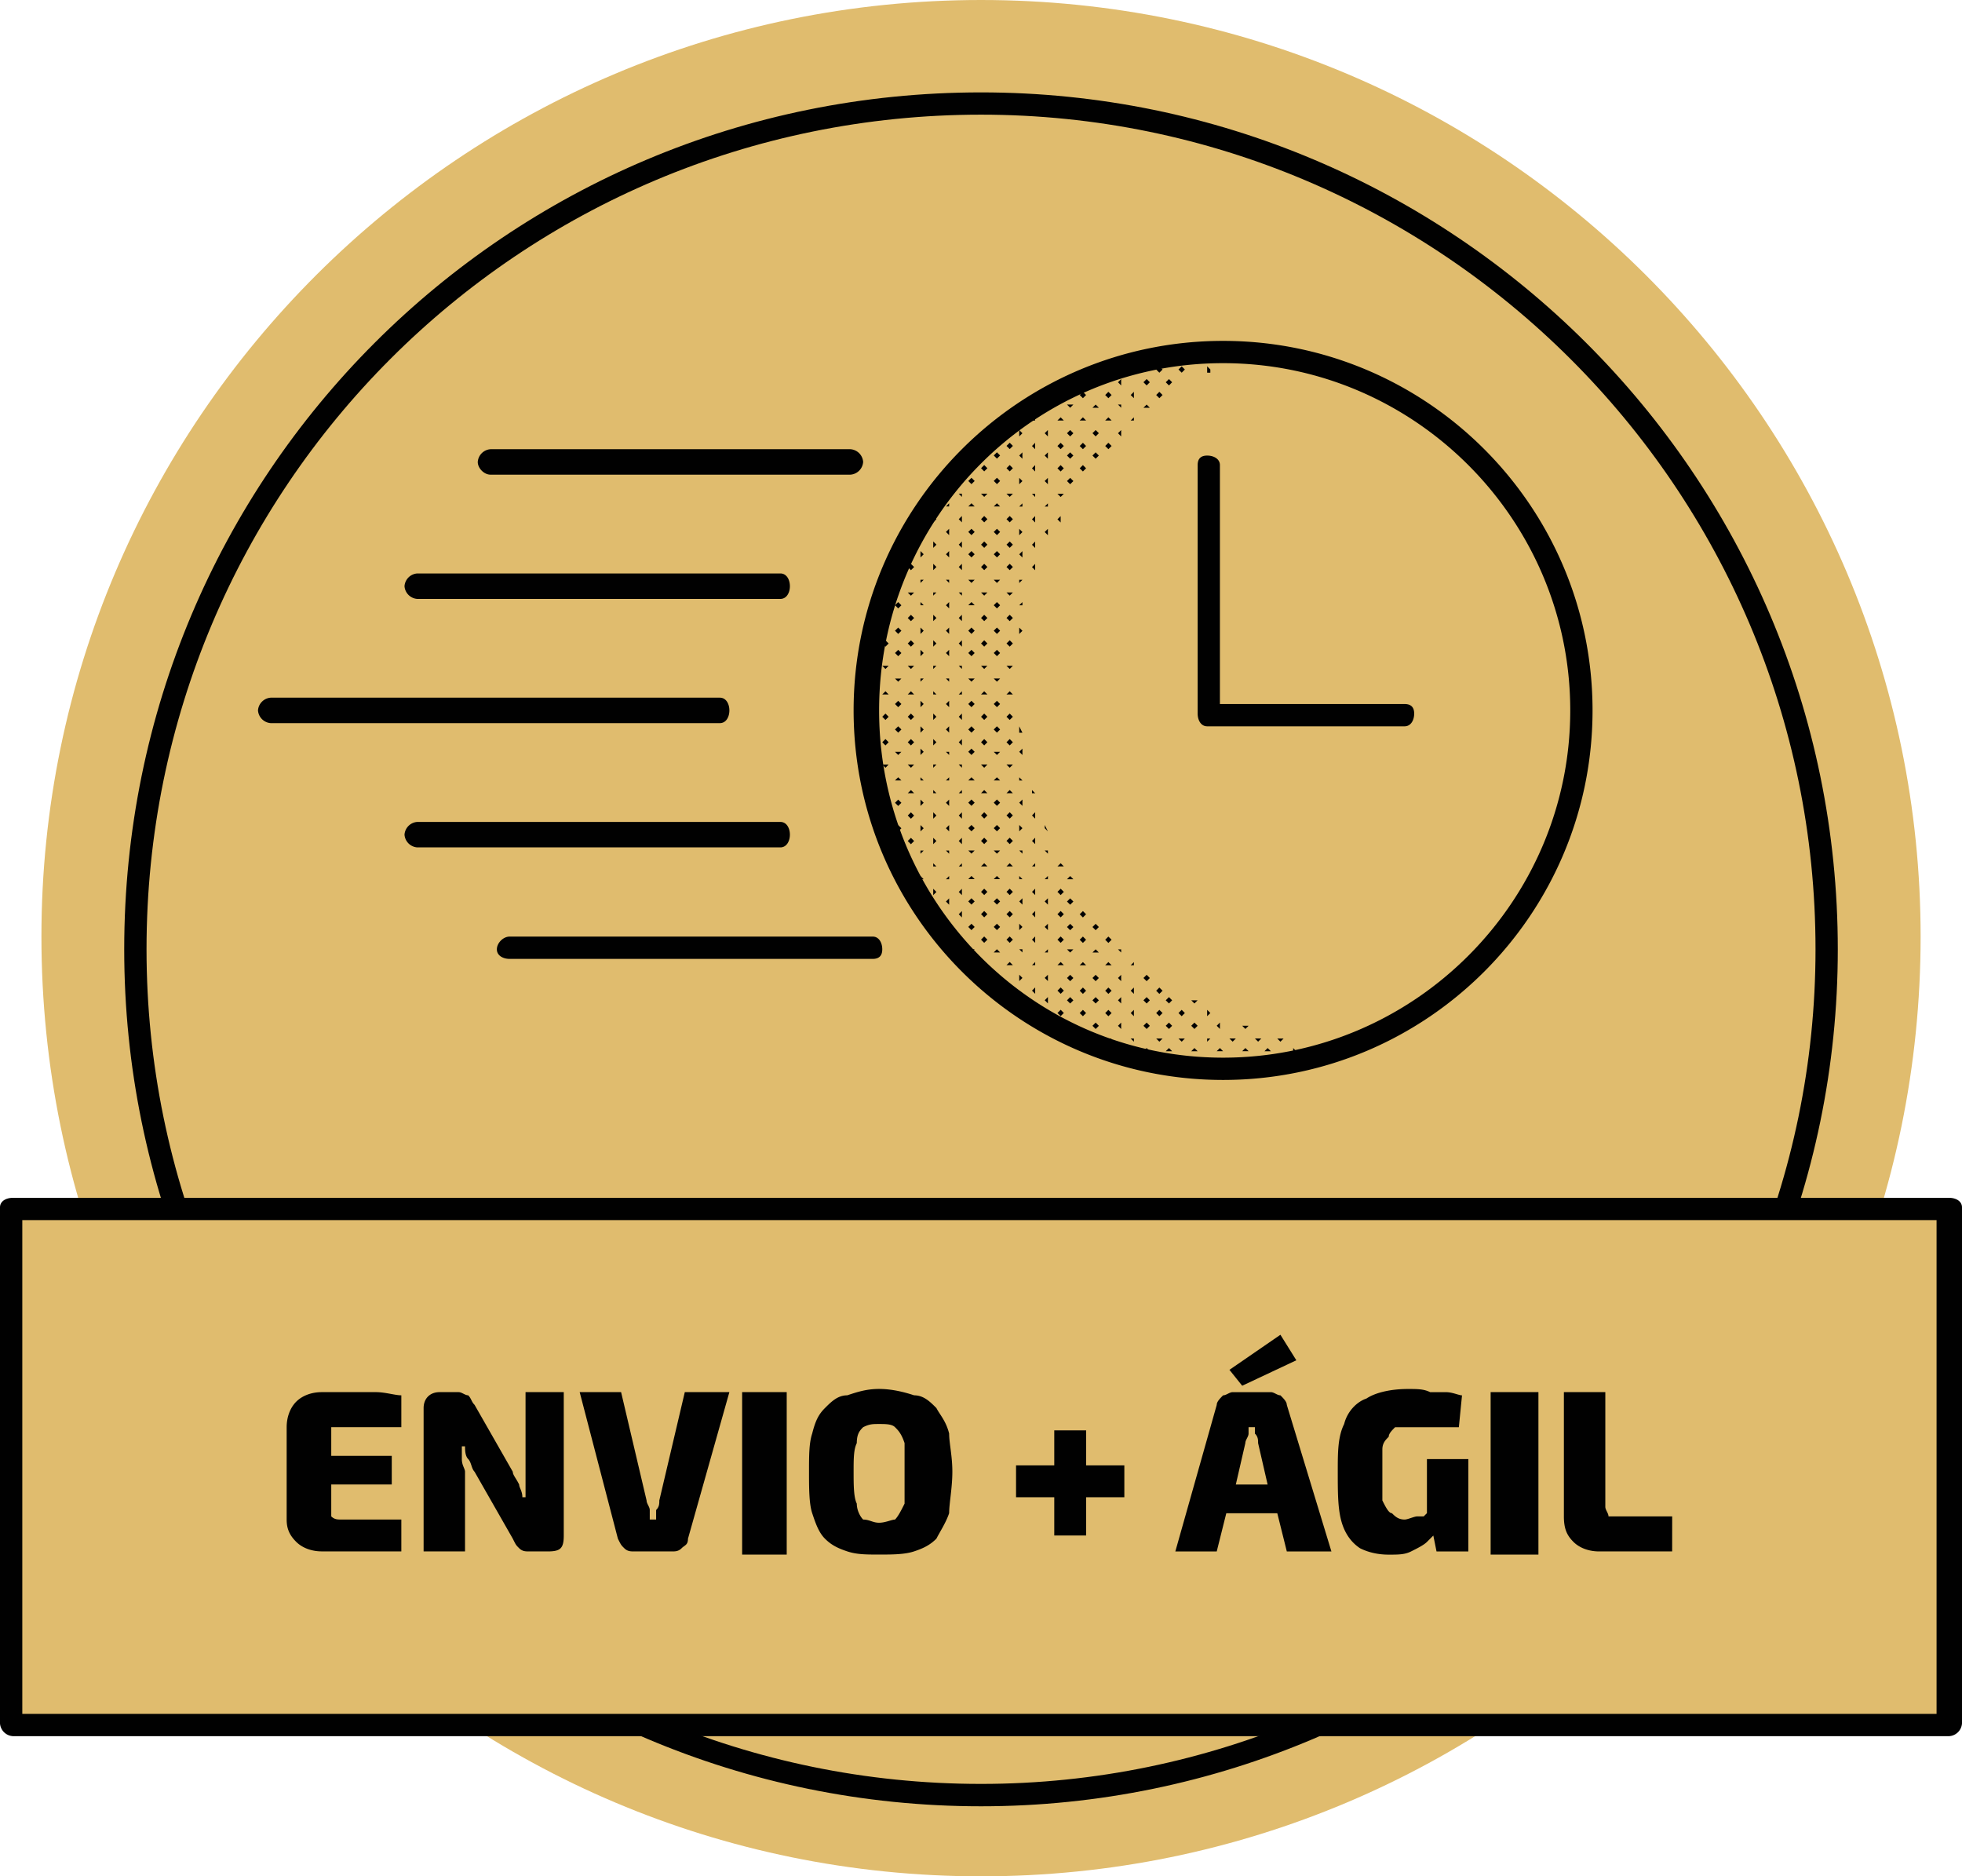 <svg xmlns="http://www.w3.org/2000/svg" width="125.823" height="120.308" fill="none" xmlns:v="https://vecta.io/nano"><path d="M123.169 60.051c0 33.296-26.962 60.257-60.255 60.257S2.657 93.346 2.657 60.051C2.657 26.962 29.619 0 62.914 0s60.255 26.962 60.255 60.051z" fill="#e0bc6e"/><path d="M62.914 7.352c-29.618 0-53.517 23.899-53.517 53.516 0 29.414 23.899 53.514 53.517 53.514 29.412 0 53.515-24.101 53.515-53.514 0-29.618-24.103-53.516-53.515-53.516zm0 108.465c-30.435 0-54.948-24.718-54.948-54.947 0-30.435 24.511-54.946 54.948-54.946 30.23 0 54.944 24.511 54.944 54.946 0 30.231-24.715 54.947-54.944 54.947z" fill="#010101"/><path d="M125.007 77.413H.612v33.296h124.395z" fill="#e0bc6e"/><g fill="#010101"><path d="M1.43 109.892h122.762v-31.66H1.43zm123.577 1.428H.817a.88.88 0 0 1-.817-.815v-33.09c0-.409.408-.611.817-.611h124.19c.407 0 .816.203.816.611v33.09a.88.88 0 0 1-.816.815zM21.243 91.509h.613 3.881v-2.043c-.409 0-1.022-.204-1.635-.204h-1.634-1.838c-.613 0-1.226.204-1.634.613s-.613 1.021-.613 1.634v5.922c0 .613.204 1.023.613 1.431s1.021.611 1.634.611h1.838 1.634 1.635V97.43h-3.881c-.205 0-.409 0-.613-.203v-.409-1.634h3.881v-1.838h-3.881V92.12v-.613zm12.46 2.654v1.023.815h-.204c0-.407-.205-.611-.205-.815-.204-.409-.408-.613-.408-.817l-2.451-4.29c-.205-.204-.205-.409-.409-.613-.204 0-.408-.204-.613-.204h-1.225c-.613 0-1.022.409-1.022 1.023v9.19h2.656v-5.106c0-.204-.204-.407-.204-.815v-.817h.204c0 .204 0 .613.204.817s.204.611.409.815l2.451 4.291c.204.409.204.409.408.611s.409.204.613.204h1.226c.817 0 1.021-.204 1.021-1.021v-9.192h-2.451zm8.579 2.044c0 .204 0 .409-.205.613v.611h-.408v-.611c0-.204-.204-.409-.204-.613l-1.634-6.945h-2.656l2.451 9.398c.205.409.205.409.409.611s.408.204.613.204h2.451c.204 0 .408 0 .613-.204s.408-.203.408-.611l2.655-9.398h-2.859zm8.17-6.947h-2.859v10.417h2.859zm7.558 7.151c-.204.409-.409.817-.613 1.021-.204 0-.613.204-1.021.204s-.613-.204-1.022-.204c-.204-.203-.408-.611-.408-1.021-.204-.409-.204-1.226-.204-2.043s0-1.43.204-1.838c0-.611.204-.815.408-1.021.409-.204.613-.204 1.022-.204s.817 0 1.021.204.409.409.613 1.021v1.838 2.043zm2.042-6.128c-.408-.409-.817-.817-1.429-.817-.613-.204-1.43-.409-2.247-.409s-1.43.204-2.043.409c-.613 0-1.021.409-1.43.817s-.612.815-.817 1.634c-.204.611-.204 1.43-.204 2.449s0 2.043.204 2.657.409 1.226.817 1.634.817.611 1.43.815 1.226.204 2.043.204 1.634 0 2.247-.204 1.021-.409 1.429-.815c.205-.409.613-1.023.816-1.634 0-.613.206-1.634.206-2.657s-.206-1.838-.206-2.449c-.203-.817-.611-1.227-.816-1.634zm9.601 1.43H67.61v2.245h-2.451v2.043h2.451v2.453h2.043v-2.453h2.451v-2.043h-2.451zm13.481-4.494l-1.021-1.636-3.269 2.249.818 1.02zm-3.881 7.967l.611-2.657c0-.204.206-.407.206-.611v-.409h.407v.409c.204.204.204.407.204.611l.611 2.657zm2.86-5.719c-.203 0-.409-.204-.611-.204H79.05c-.204 0-.408.204-.612.204-.203.204-.409.409-.409.613l-2.655 9.396h2.655l.613-2.449h3.27l.611 2.449h2.86l-2.86-9.396c-.002-.204-.206-.409-.41-.613zm9.394 7.557l-.203.204h-.408c-.204 0-.611.203-.817.203-.409 0-.611-.203-.816-.407-.204 0-.408-.409-.612-.817v-1.838-1.43c0-.409.204-.613.408-.815 0-.204.204-.409.409-.613h1.021 1.021 1.023 1.023l.203-2.043c-.203 0-.611-.204-1.021-.204h-1.022c-.408-.204-.817-.204-1.43-.204-1.023 0-2.044.204-2.657.613-.611.204-1.227.817-1.429 1.634-.409.817-.409 1.838-.409 3.064s0 2.247.204 3.064.613 1.431 1.226 1.838c.408.204 1.021.409 1.838.409.611 0 1.022 0 1.43-.204s.817-.407 1.021-.611l.409-.409.206 1.021h2.041v-5.922h-2.657v3.467zm7.152-7.764h-3.065v10.417h3.065zm8.578 7.968h-3.471-.613c0-.204-.204-.409-.204-.613v-7.353h-2.657v7.968c0 .815.206 1.226.613 1.634s1.023.611 1.634.611h2.449 2.247zM78.436 23.286c-12.254 0-22.059 10.009-22.059 22.265s9.805 22.265 22.059 22.265S100.7 57.806 100.7 45.55 90.692 23.286 78.436 23.286zm0 45.959c-13.073 0-23.694-10.622-23.694-23.694s10.621-23.694 23.694-23.694S102.13 32.478 102.13 45.55 91.507 69.245 78.436 69.245z"/><path d="M55.354 46.163v-.204-.204zm2.247 8.375h-.204l.204.204.205-.204zm.817.817l-.204.204h.204.205zm-.817-4.085l-.204.204.204.203.205-.203zm0 1.634l-.204.203.204.204.205-.204zm-.817-.817l-.204.204.204.204.205-.204zm1.634 0l-.204.204.204.204.205-.204zm0 1.634l-.204.204.204.204.205-.204zM55.967 48l-.204.204.204.204.204-.204zm1.634.204h-.204l.204.204.205-.204zm0 1.634l-.204.204h.204.205zm-1.634 0l-.204.204h.204.204zm.817-.815h-.204l.204.204.205-.204zm1.634 0h-.204l.204.204.205-.204zm-1.634 1.634l-.204.204h.204.205zm1.634 0l-.204.204h.204.205zm-2.451-5.721l-.204.204.204.204.204-.204zm1.634 0l-.204.204.204.204.205-.204zm0 1.634l-.204.204.204.204.205-.204zm-1.634.41l.204-.204-.204-.204-.204.204zm.817-1.226l-.204.204.204.204.205-.204zm1.634 0l-.204.204.204.204.205-.204zm-1.634 1.634l-.204.204.204.204.205-.204zm1.634 0l-.204.204.204.204.205-.204zm-2.451-5.721l-.204.204.204.204.204-.204zm1.634 0l-.204.204.204.204.205-.204zm0 1.84h-.204l.204.204.205-.204zm-1.634.204l.204-.204h-.204-.204zm.817-1.021h-.204l.204.203.205-.203zm1.634 0h-.204l.204.203.205-.203zm-1.634 1.634l-.204.204h.204.205zm1.634 0l-.204.204h.204.205zm-.817-5.719l-.204.204.204.204.205-.204zm0 1.634l-.204.204.204.204.205-.204zm-1.43.204l-.204-.204v.408zm.613-1.021l-.204.203.204.204.205-.204zm1.634 0l-.204.203.204.204.205-.204zm-1.634 1.634l-.204.204.204.203.205-.203zm1.634 0l-.204.204.204.203.205-.203zm-.817-5.719v.408l.205-.204zm0 1.838h-.204l.204.204.205-.204zm.817-1.021l-.204.203.204.204.205-.204zm-1.634 1.837h-.204l.204.204.205-.204zm1.634 0h-.204l.204.204.205-.204zm0-3.268l-.204.204.204.204.205-.204zm.613 22.879v.204.204l.204-.204zm1.837 0l-.203.204.203.204v-.204zm0 1.634l-.203.204.203.204v-.204zm-1.02-.819v.204.204l.204-.204zm1.839 0l-.203.204.203.204v-.204zm0 1.634l-.203.204.203.204v-.204zm-2.656-5.513v.204l.204-.204zm1.837 0h-.203l.203.204zm0 1.634l-.203.204h.203zm-1.837.204h.204l-.204-.204zm.817-1.021v.204h.204zm1.839 0l-.203.204h.203zm-1.839 1.632v.204.204l.204-.204zm1.839 0l-.203.204.203.204v-.204zm-2.656-5.718v.204.203l.204-.203zm1.837 0l-.203.204.203.203v-.203zm0 1.634l-.203.203.203.204v-.204zm-1.837.407l.204-.204-.204-.203v.203zm.817-1.224v.204.204l.204-.204zm1.839 0l-.203.204.203.204v-.204zm-1.839 1.634v.204.204l.204-.204zm1.839 0l-.203.204.203.204v-.204zM59.031 48v.204.204l.204-.204zm1.837.204h-.203l.203.204zm0 1.634l-.203.204h.203zm-1.837.204h.204l-.204-.204zm.817-1.02v.204l.204-.204zm1.839 0h-.203l.203.204zm-1.839 1.634v.204h.204zm1.839 0l-.203.204h.203zm-2.656-5.721v.204.204l.204-.204zm1.837 0l-.203.204.203.204v-.204zm0 1.634l-.203.204.203.204v-.204zm-1.837.41l.204-.204-.204-.204v.204zm.817-1.226v.204.204l.204-.204zm1.839 0l-.203.204.203.204v-.204zm-1.839 1.634v.204.204l.204-.204zm1.839 0l-.203.204.203.204v-.204zm-2.656-5.721v.204.204l.204-.204zm1.837 0l-.203.204.203.204v-.204zm0 1.84h-.203l.203.204zm-1.837.204l.204-.204h-.204zm.817-1.021v.203l.204-.203zm1.839 0h-.203l.203.203zm-1.839 1.634v.204h.204zm1.839 0l-.203.204h.203zm-2.656-5.719v.204h.204zm1.837 0l-.203.204.203.204v-.204zm0 1.634l-.203.204.203.204v-.204zm-1.837.408l.204-.204-.204-.204v.204zm.817-1.226v.203.204l.204-.204zm1.839 0l-.203.203.203.204v-.204zm-1.839 1.634v.204.203l.204-.203zm1.839 0l-.203.204.203.203v-.203zm-2.656-5.719v.204.204l.204-.204zm1.837 0l-.203.204.203.204v-.204zm0 1.838h-.203l.203.204zm-1.837.204l.204-.204h-.204zm.817-1.226v.203.204l.204-.204zm1.839 0l-.203.203.203.204v-.204zm-1.839 1.837v.204l.204-.204zm1.839 0h-.203l.203.204zm-.819-5.718l-.203.204h.203zm0 1.634l-.203.204.203.204v-.204zm-1.837.408l.204-.204-.204-.204v.204zm.817-1.227v.204.204l.204-.204zm1.839 0l-.203.204.203.204v-.204zm-1.839 1.634v.204.204l.204-.204zm1.839 0l-.203.204.203.204v-.204zm-.819-4.084h-.203v.204l.203.204v-.204zm.819-.817l-.203.204.203.204v-.204zm0 1.838h-.203l.203.204zm.612 29.209h-.204l.204.204.205-.204zm1.634 0l-.204.204h.204.203zm0 1.634l-.204.204.204.204.203-.204zm-.817-.817l-.202.203h.202.205zm1.636 0l-.206.203h.206.203zm0 1.632l-.206.204.206.204.203-.204zm-2.453-5.718l-.204.204.204.204.205-.204zm1.634 0l-.204.204.204.204.203-.204zm0 1.634l-.204.204.204.204.203-.204zm-1.634.409l.205-.204-.205-.204-.204.204zm.817-1.227l-.202.204.202.204.205-.204zm1.636 0l-.206.204.206.204.203-.204zm-1.636 1.634l-.202.204.202.204.205-.204zm1.636 0l-.206.204.206.204.203-.204zm-2.453-5.513h-.204l.204.204.205-.204zm1.634 0h-.204l.204.204.203-.204zm0 1.634l-.204.204h.204.203zm-1.634.204h.205l-.205-.204-.204.204zm.817-1.021l-.202.204h.202.205zm1.636 0l-.206.204h.206.203zm-1.636 1.632l-.202.204.202.204.205-.204zm1.636 0l-.206.204.206.204.203-.204zm-2.453-5.718l-.204.204.204.203.205-.203zm1.634 0l-.204.204.204.203.203-.203zm0 1.634l-.204.203.204.204.203-.204zm-1.634.407l.205-.204-.205-.203-.204.203zm.817-1.224l-.202.204.202.204.205-.204zm1.636 0l-.206.204.206.204.203-.204zm-1.636 1.634l-.202.204.202.204.205-.204zm1.636 0l-.206.204.206.204.203-.204zM62.299 48l-.204.204.204.204.205-.204zm1.634.204h-.204l.204.204.203-.204zm0 1.634l-.204.204h.204.203zm-1.634.204h.205l-.205-.204-.204.204zm.817-1.02h-.202l.202.204.205-.204zm1.636 0h-.206l.206.204.203-.204zm-1.636 1.634l-.202.204h.202.205zm1.636 0l-.206.204h.206.203zm-2.453-5.721l-.204.204.204.204.205-.204zm1.634 0l-.204.204.204.204.203-.204zm0 1.634l-.204.204.204.204.203-.204zm-1.634.41l.205-.204-.205-.204-.204.204zm.817-1.226l-.202.204.202.204.205-.204zm1.636 0l-.206.204.206.204.203-.204zm-1.636 1.634l-.202.204.202.204.205-.204zm1.636 0l-.206.204.206.204.203-.204zm-2.453-5.721l-.204.204.204.204.205-.204zm1.634 0l-.204.204.204.204.203-.204zm0 1.84h-.204l.204.204.203-.204zm-1.634.204l.205-.204h-.205-.204zm.817-1.021h-.202l.202.203.205-.203zm1.636 0h-.206l.206.203.203-.203zm-1.636 1.634l-.202.204h.202.205zm1.636 0l-.206.204h.206.203zm-2.453-5.719l-.204.204h.204.205zm1.634 0l-.204.204.204.204.203-.204zm0 1.634l-.204.204.204.204.203-.204zm-1.634.408l.205-.204-.205-.204-.204.204zm.817-1.226l-.202.203.202.204.205-.204zm1.636 0l-.206.203.206.204.203-.204zm-1.636 1.634l-.202.204.202.203.205-.203zm1.636 0l-.206.204.206.203.203-.203zm-2.453-5.719l-.204.204.204.204.205-.204zm1.634 0l-.204.204.204.204.203-.204zm0 1.838h-.204l.204.204.203-.204zm-1.634.204l.205-.204h-.205-.204zm.817-1.226l-.202.203.202.204.205-.204zm1.636 0l-.206.203.206.204.203-.204zm-1.636 1.837h-.202l.202.204.205-.204zm1.636 0h-.206l.206.204.203-.204zm-2.453-5.718l-.204.204h.204.205zm1.634 0l-.204.204h.204.203zm0 1.634l-.204.204.204.204.203-.204zm-1.634.408l.205-.204-.205-.204-.204.204zm.817-1.227l-.202.204.202.204.205-.204zm1.636 0l-.206.204.206.204.203-.204zm-1.636 1.634l-.202.204.202.204.205-.204zm1.636 0l-.206.204.206.204.203-.204zm-2.453-5.718l-.204.204.204.203.205-.203zm1.634 0l-.204.204.204.203.203-.203zm0 1.634l-.204.204.204.204.203-.204zm-1.634.409l.205-.204-.205-.204-.204.204zm.817-1.226l-.202.204.202.204.205-.204zm1.636 0l-.206.204.206.204.203-.204zm-1.636 1.838h-.202l.202.204.205-.204zm1.636 0h-.206l.206.204.203-.204zm-.819-4.087l-.204.204.204.204.203-.204zm.819-.611h.203v-.204zm-1.636 1.43l-.202.204.202.204.205-.204zm1.636 0l-.206.204.206.204.203-.204zm.816 35.542l-.205.204.205.204v-.204zm1.634 0l-.205.204.205.204v-.204zm0 1.634l-.205.204h.205zm-.817-.817l-.203.204.203.203v-.203zm1.635 0l-.206.204.206.203.203-.203zm-2.452-3.881h-.205l.205.204zm1.634 0l-.205.204h.205zm0 1.634l-.205.204.205.204v-.204zm-1.839.408l.205-.204-.205-.204v.204zm1.022-1.225l-.203.203h.203zm1.635 0l-.206.203h.206.203zm-1.635 1.632l-.203.204.203.204v-.204zm1.635 0l-.206.204.206.204.203-.204zm-2.452-5.718l-.205.204.205.204v-.204zm1.634 0l-.205.204.205.204v-.204zm0 1.634l-.205.204.205.204v-.204zm-1.839.409l.205-.204-.205-.204v.204zm1.022-1.227l-.203.204.203.204v-.204zm1.635 0l-.206.204.206.204.203-.204zm-1.635 1.634l-.203.204.203.204v-.204zm1.635 0l-.206.204.206.204.203-.204zm-2.452-5.513h-.205l.205.204zm1.634 0h-.205l.205.204zm0 1.634l-.205.204h.205zm-1.839.204h.205l-.205-.204zm1.022-1.021l-.203.204h.203zm1.635 0l-.206.204h.206.203zm-1.635 1.632l-.203.204.203.204v-.204zm1.635 0l-.206.204.206.204.203-.204zm-2.452-5.718l-.205.204.205.203v-.203zm1.634 2.041l-.205-.407v.203zm-1.839 0l.205-.204-.205-.203v.203zm1.022-1.224l-.203.204.203.204v-.204zm0 1.634l-.203.204.203.204v-.204zM65.568 48l-.205.204.205.204v-.204zm-.205 2.043h.205l-.205-.204zm1.022.819l-.203-.204v.204zm-1.022-3.881h.205l-.205-.408v.204zm0-4.902v-.408.204zm.205-3.472l-.205.204h.205zm-.205 2.043l.205-.204-.205-.204v.204zm.205-5.311l-.205.204.205.204v-.204zm-.205 2.043l.205-.204h-.205zm1.022-1.226l-.203.203.203.204v-.204zm-.817-3.881l-.205.204h.205zm1.634 0l-.205.204h.205zm0 1.634l-.205.204.205.204v-.204zm-1.839.408l.205-.204-.205-.204v.204zm1.022-1.227l-.203.204.203.204v-.204zm1.635.41v-.204-.204l-.206.204zm-1.635 1.224l-.203.204.203.204v-.204zm-.817-5.718l-.205.204.205.203v-.203zm1.634 0l-.205.204.205.203v-.203zm0 1.634l-.205.204.205.204v-.204zm-1.839.409l.205-.204-.205-.204v.204zm1.022-1.226l-.203.204.203.204v-.204zm1.635 0l-.206.204.206.204.203-.204zm-1.635 1.838h-.203l.203.204zm1.635 0h-.206l.206.204.203-.204zm-.818-5.719l-.205.203h.205zm0 1.632l-.205.204.205.204v-.204zm-1.839.409l.205-.204-.205-.204v.204zm1.022-1.224l-.203.204h.203zm1.635 0l-.206.204h.206.203zm-1.635 1.634l-.203.204.203.204v-.204zm1.635 0l-.206.204.206.204.203-.204zm0-3.268l-.206.204.206.204.203-.204zm.611 38.81l-.204.204.204.204.205-.204zm1.634 0l-.204.204.204.204.205-.204zm0 1.634l-.204.204.204.204.205-.204zm-1.634 0l-.204.204.204.204.205-.204zm.817-.817l-.206.204.206.203.203-.203zm1.633 0l-.203.204.203.203.206-.203zm-1.633 1.838h-.206l.206.204.203-.204zm1.633 0h-.203l.203.204.206-.204zm-2.45-5.719h-.204l.204.204.205-.204zm1.634 0l-.204.204h.204.205zm0 1.634l-.204.204.204.204.205-.204zm-1.634.408l.205-.204-.205-.204-.204.204zm.817-1.225l-.206.203h.206.203zm1.633 0l-.203.203h.203.206zm-1.633 1.632l-.206.204.206.204.203-.204zm1.633 0l-.203.204.203.204.206-.204zm-2.45-5.718l-.204.204.204.204.205-.204zm1.634 1.634l-.204.204.204.204.205-.204zm-1.634.409l.205-.204-.205-.204-.204.204zm.817-1.227l-.206.204.206.204.203-.204zm0 1.634l-.206.204.206.204.203-.204zm1.633 0l-.203.204.203.204.206-.204zm-2.45-3.675h.205l-.205-.204-.204.204zm0-27.371l-.204.204.204.203.205-.203zm1.634 0l-.204.204.204.203.205-.203zm-1.634 2.043l.205-.204-.205-.204-.204.204zm.817-1.226l-.206.204.206.204.203-.204zm-.817-3.881h-.204l.204.203.205-.203zm1.634 0l-.204.203h.204.205zm0 1.632l-.204.204.204.204.205-.204zm-1.634.409l.205-.204-.205-.204-.204.204zm.817-1.224l-.206.204h.206.203zm1.633 0l-.203.204h.203.206zm-1.633 1.634l-.206.204.206.204.203-.204zm1.633 0l-.203.204.203.204.206-.204zm-.816-4.087l-.204.204.204.204.205-.204zm.613-.611l.203.204.206-.204zm-1.43 1.43l-.206.204.206.204.203-.204zm1.633 0l-.203.204.203.204.206-.204zM71.9 67.2l-.203.204h.203zm1.634 0l-.205.204h.205.204zm.815.819l-.203.204h.203.206zM71.9 63.934l-.203.204.203.204v-.204zm1.634 0l-.205.204.205.204.204-.204zm0 1.634l-.205.204.205.204.204-.204zm-1.634.409v-.204-.204l-.203.204zm.817-1.226l-.205.204.205.203v-.203zm1.632 0l-.203.204.203.203.206-.203zm-1.632 1.838h-.205l.205.204zm1.632 0h-.203l.203.204.206-.204zM71.9 60.87h-.203l.203.204zm1.634 1.634l-.205.204.205.204.204-.204zm-1.634.408v-.204-.204l-.203.204zm.817-1.225l-.205.203h.205zm0 1.632l-.205.204.205.204v-.204zm1.632 0l-.203.204.203.204.206-.204zM71.9 25.941h-.203l.203.203zm1.634 0l-.205.203h.205.204zM71.9 27.982v-.204-.204l-.203.204zm.817-1.224l-.205.204h.205zm.817-3.883l-.205.204h.205zm0 1.43l-.205.204.205.204.204-.204zm-1.634.41v-.204-.204l-.203.204zm.817-1.226l-.205.204.205.204v-.204zm1.632 0l-.203.204.203.204.206-.204zm-1.632 1.634l-.205.204.205.204v-.204zm1.632 0l-.203.204.203.204.206-.204zm.616 42.076l-.206.204h.206.203zm1.633 0l-.203.204h.203.206zm-.817.819l-.205.204.205.203.204-.203zm1.634 0v.204.203l.204-.203zm-2.45-4.085l-.206.204.206.204.203-.204zm1.633.409l.206-.204h-.206-.203zm0 1.225l-.203.204.203.204.206-.204zm-1.633.409l.203-.204-.203-.204-.206.204zm.816-1.226l-.205.204.205.203.204-.203zm1.634 0v.204.203l.204-.203zm-1.634 1.838h-.205l.205.204.204-.204zm1.634 0v.204l.204-.204zM75.168 22.67h-.203l-.206.204.206.204.203-.204zm1.43 0l-.203.204.203.204.206-.204zm-1.633 2.044l.203-.204-.203-.204-.206.204zm.816-1.226l-.205.204.205.204.204-.204zm1.634 0v.204.204h.204v-.204zm.818 43.71l-.206.204h.206.203zm1.633 0l-.203.204h.203.206zm-.817.819l-.205.204.205.203.204-.203zm1.634 0l-.204.204.204.203.204-.203zm-.817-2.247h-.203l.203.204.206-.204zm-1.633.204v-.204-.204l-.206.204zm.816.613h-.205l.205.204.204-.204zm1.634 0h-.204l.204.204.204-.204zm-2.45-43.918l-.206.204.206.204.203-.204zM81.294 67.2l-.203.204h.203.206zm1.636 0v.204h.202zm-.817.819l-.203.204.203.203.204-.203zm0-1.43h-.203l.203.204.204-.204zm2.449.611l-.202.204h.202.206zm1.838 0h-.406v.204zM46.163 46.366H17.362a.88.88 0 0 1-.817-.815.88.88 0 0 1 .817-.817h28.801c.408 0 .612.408.612.817s-.204.815-.612.815zm3.881-7.965H26.758a.88.88 0 0 1-.817-.815.88.88 0 0 1 .817-.817h23.286c.408 0 .612.408.612.817s-.204.815-.612.815zm0 15.932H26.758a.88.88 0 0 1-.817-.817.88.88 0 0 1 .817-.815h23.286c.408 0 .612.408.612.815s-.204.817-.612.817zm5.923 7.15H32.681c-.408 0-.817-.204-.817-.613s.409-.817.817-.817h23.286c.409 0 .613.408.613.817s-.204.613-.613.613zm-1.43-31.048H31.456c-.409 0-.817-.409-.817-.817a.88.88 0 0 1 .817-.815h23.081a.88.88 0 0 1 .817.815.88.88 0 0 1-.817.817zM90.079 46.57H77.416c-.408 0-.611-.407-.611-.815V29.822c0-.409.203-.611.611-.611s.817.203.817.611v15.32h11.846c.408 0 .613.204.613.613s-.205.815-.613.815z"/></g></svg>